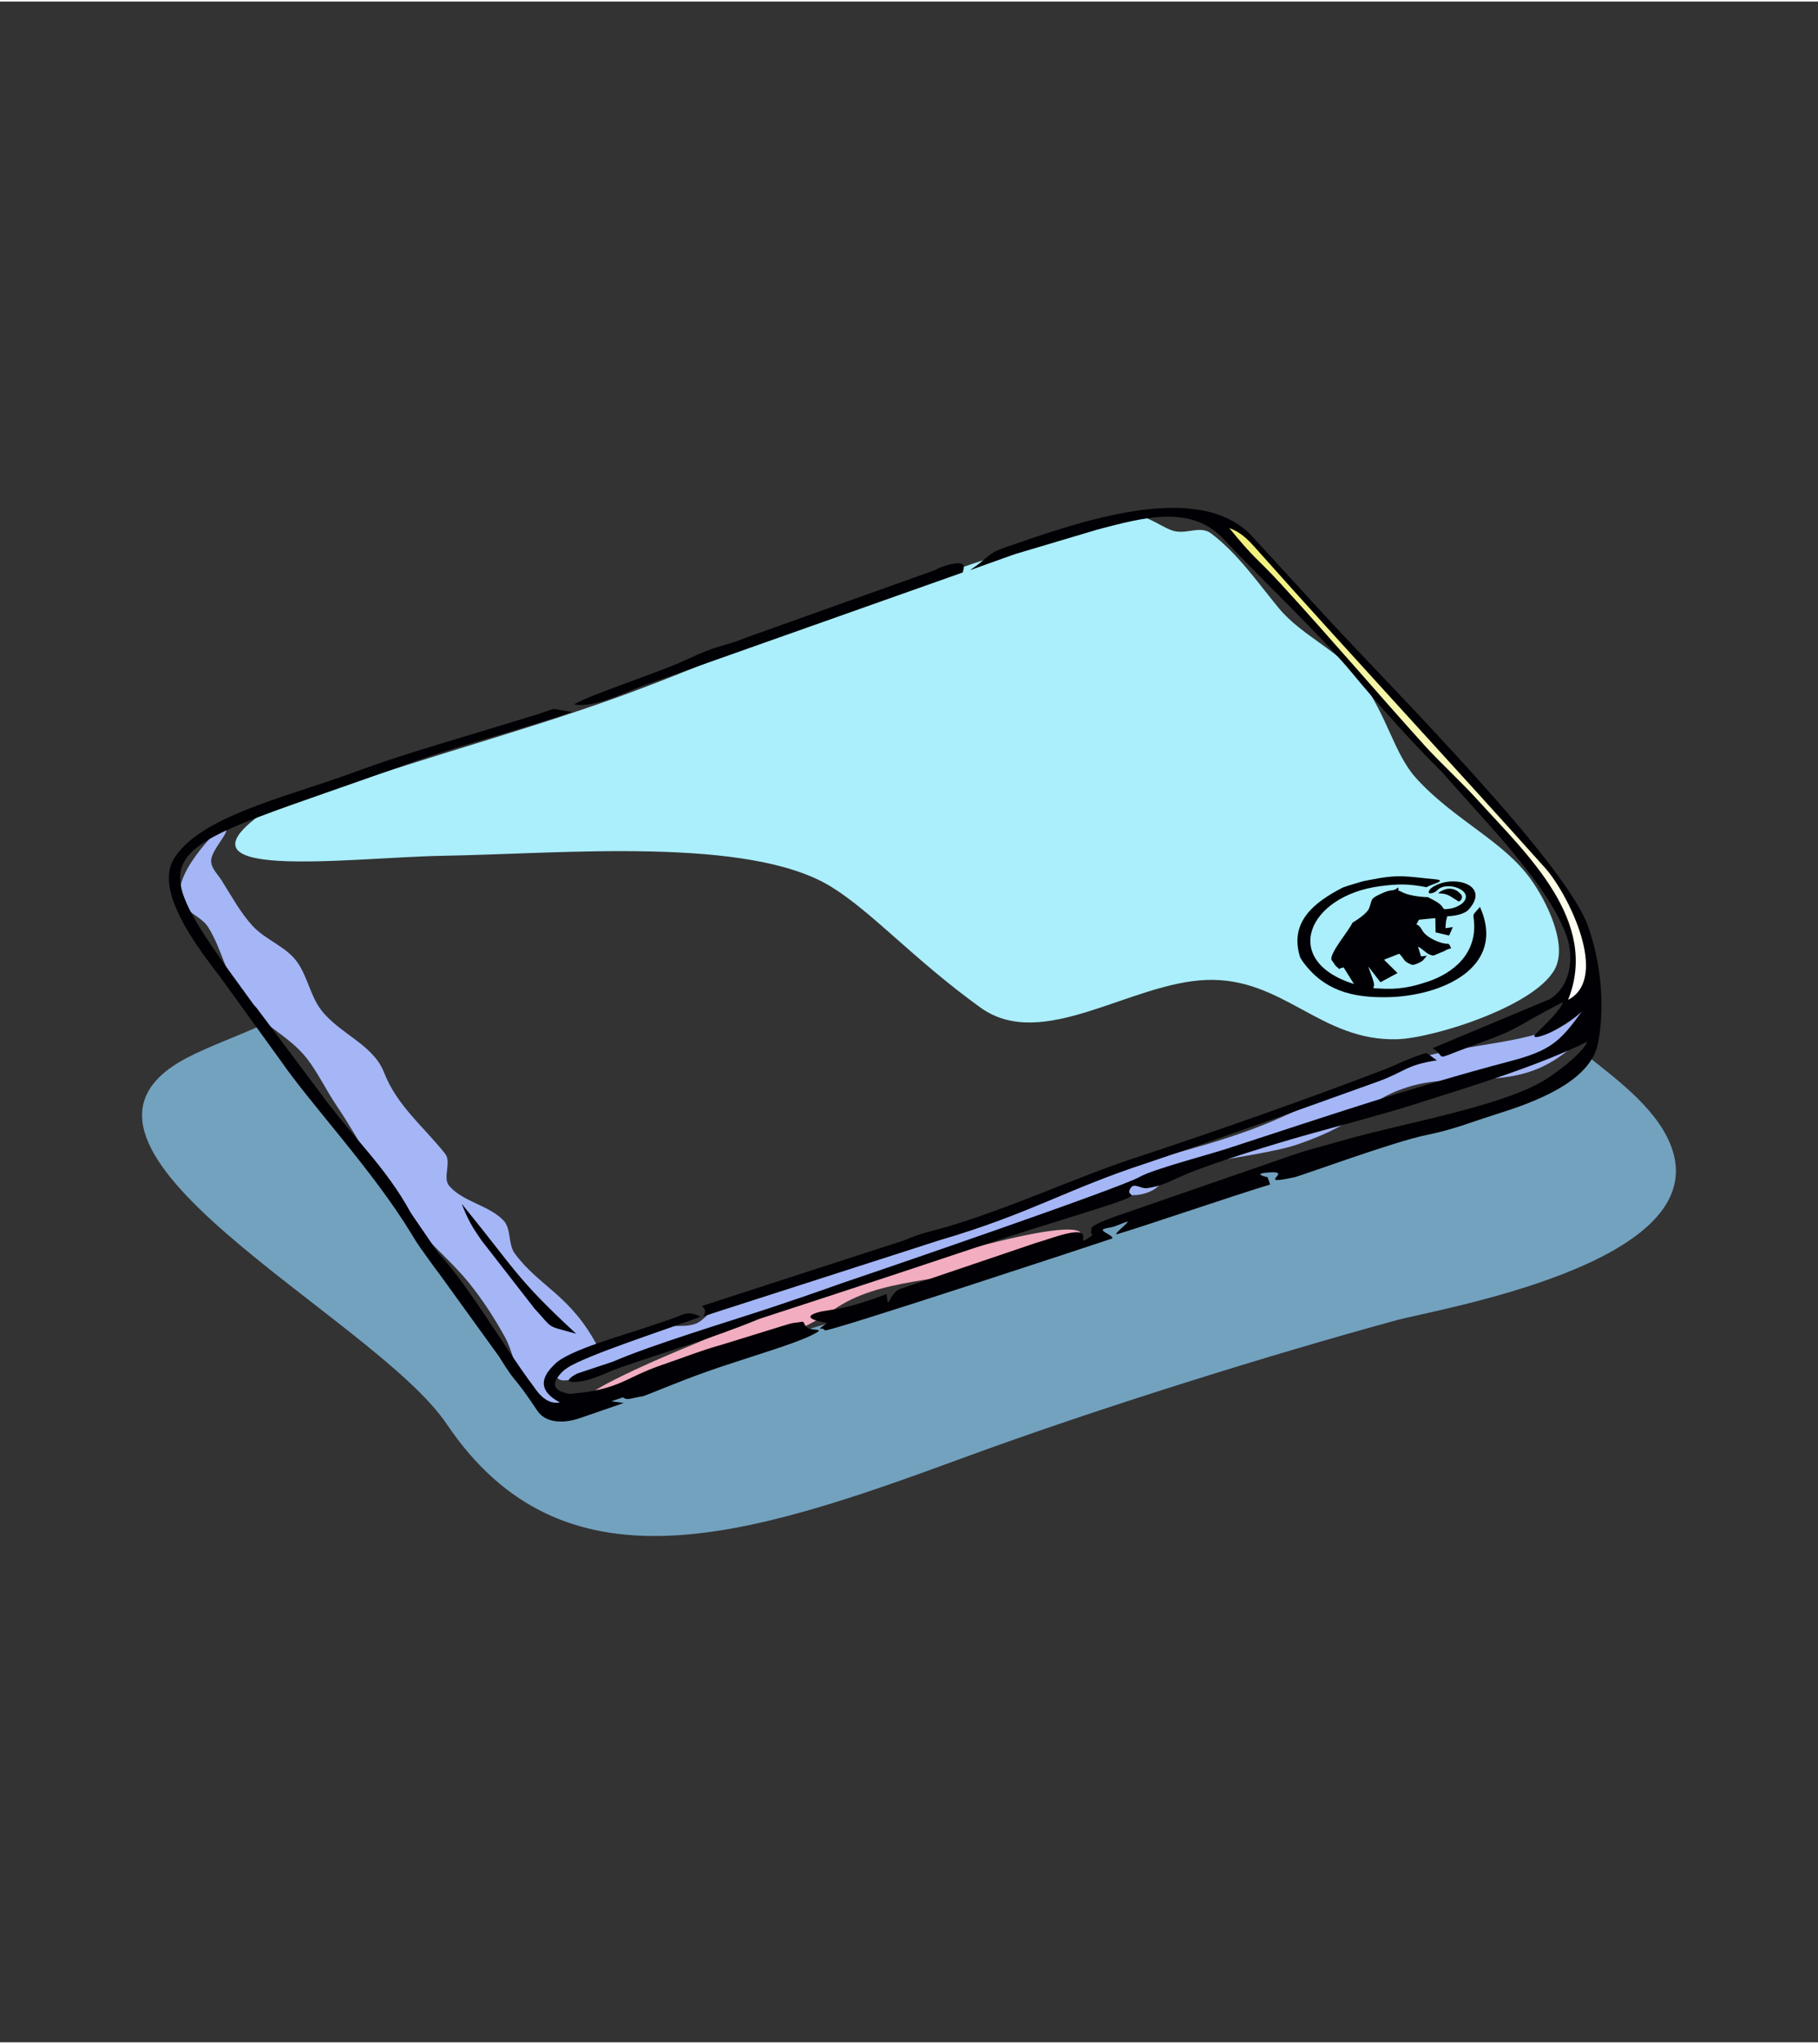 <?xml version="1.0" encoding="UTF-8"?> <!-- Creator: CorelDRAW --> <svg xmlns="http://www.w3.org/2000/svg" xmlns:xlink="http://www.w3.org/1999/xlink" xml:space="preserve" width="652639px" height="733778px" style="shape-rendering:geometricPrecision; text-rendering:geometricPrecision; image-rendering:optimizeQuality; fill-rule:evenodd; clip-rule:evenodd" viewBox="0 0 140483 157707"><rect x="0" y="0" width="140483" height="157707" fill="#333333" stroke="none"/> <defs> <style type="text/css"> <![CDATA[ .fil0 {fill:none} .fil6 {fill:#010004} .fil5 {fill:#73A2BF} .fil4 {fill:#A4B6F6} .fil1 {fill:#ABEEFC} .fil3 {fill:#F2ADC0} .fil2 {fill:url(#id0)} ]]> </style> <linearGradient id="id0" gradientUnits="userSpaceOnUse" x1="102667" y1="39883.2" x2="117003" y2="77963.3"> <stop offset="0" style="stop-color:#F2F17B"></stop> <stop offset="1" style="stop-color:#FEFEFE"></stop> </linearGradient> </defs> <g id="map">  <rect class="fil0" x="0.111" y="0.033" width="140483" height="157706"></rect> <g id="_459324600"> <path id="_462986056" class="fil1" d="M93237 75610c5938.85,-212.85 8807.88,4766.92 14747.8,4580.27 2841.01,-89.301 11060.9,-2672.28 12272.1,-5657.5 770.073,-1897.88 -752.379,-4989.56 -1936.23,-6661.08 -2145.21,-3029.11 -5934.52,-4597.12 -8886.7,-7850.63 -1676.3,-1847.38 -2211.65,-4728.49 -4194.05,-7507.62 -1675.77,-2349.4 -4603.5,-3431.88 -6437.22,-5654.84 -1639.24,-1987.34 -3149.24,-4191.85 -5203.78,-5746.2 -835.454,-632.096 -1787.09,32.805 -2812.69,-180.881 -873.27,-181.944 -2287.21,-1373.92 -3154.48,-1165.32 -6635.87,1596.57 -13097.6,3889.24 -19557.8,6091.63 -7066.96,2409.32 -13850.8,5593.56 -20886.5,8093.01 -6897.17,2450.32 -13980.4,4351.09 -20895.3,6750.84 -1309.3,454.404 -4365.67,908.125 -5515.88,1681.24 -8578.1,5766.09 6229.38,3756.66 13461.6,3631.51 9315.06,-161.137 23621.7,-1521.84 29985.1,2390.33 3172.71,1950.51 6391.58,5622.65 11534.4,9334.65 4795.7,3461.42 11569,-1917.55 17479.7,-2129.41z"></path> <path id="_462985960" class="fil2" d="M113968 61994.7c3749.22,4136.34 9351.28,9133.88 7010.84,15375.4 4015.83,-1407.03 383.024,-8563.14 -1382.58,-10537.3 -7147.91,-8681.6 -15043,-16726 -22529.1,-24795.9 -637.563,-715.55 -1546.3,-1249.69 -2391.77,-1560.34 2052.41,2523.14 2179.38,2673.57 4046.66,4708.67 3855.38,4202.1 7479.22,8291.59 11253.5,12469.9 1318.03,1420.01 2640.69,2848.3 3992.44,4339.62z"></path> <path id="_462985864" class="fil3" d="M58587.8 101628c-1570.37,764.226 -5157.99,2160.62 -8033.02,3431.12 -4505.7,1991.21 -7586.75,3795.92 -1508.86,1746.69 1779.73,-600.051 10910,-2614.42 15413.7,-5737.23 3501.74,-2428.15 8327.96,-2108.76 13315.9,-3511.15 3185.92,-895.672 6062.7,-1837.82 5727.14,-2405.75 -461.922,-781.919 -6369.86,-46.853 -24914.8,6476.33z"></path> <path id="_462985768" class="fil4" d="M44621.2 106321l19448.9 -6650.37 15390.4 -5223.9c2163.28,-682.822 4326.49,-1365.79 6489.77,-2048.54 1287.5,-406.337 1422.29,72.975 2671.9,-342.854 1605,-534.138 789.892,-1561.86 3859.48,-2183.18 1785.12,-361.382 6013.19,-943.132 7735.05,-1536.73 5593.94,-1928.56 4899.88,-3270.59 8537.62,-4436.97 3275.52,-1050.28 6541.48,-104.489 9764.68,-1306.03 1767.35,-658.75 3352.68,-1944.05 4480.48,-3455.8 349.688,-468.756 -122.789,-1679.03 -703.173,-1607.35 -1120.67,138.356 -1638.18,1681.46 -2712.45,2029.33 -3467.87,1122.95 -7230.07,1159.7 -10688.8,2310.52 -4246.37,1412.95 -8115.04,3802.68 -12316.3,5344.49 -4498.56,1650.94 -9255.15,2538.86 -13742.8,4219.26 -9012.76,3374.85 -18160.8,6506.78 -27304.8,9483.41 -713.576,232.29 -1133.88,1056.28 -1848.45,1285.91 -1025.83,329.717 -2214.08,-58.092 -3214.7,341.563l-7029.3 2807.83c-1042.53,1181.72 -16.326,1476.51 1182.56,969.406z"></path> <path id="_462985672" class="fil4" d="M45086.8 108552c-4911.5,-1794.38 -1834.93,-3410.99 1145.2,-4520.66 -2109.59,-4071.95 -4513.67,-4674.81 -6449.29,-7273.36 -541.504,-726.941 -253.172,-1920.74 -884.053,-2571.67 -1148.16,-1184.69 -3092.67,-1410.45 -4179.02,-2652.08 -551.299,-630.122 196.676,-1833.79 -321.515,-2491.4 -1632.18,-2071.63 -3716.64,-3692.57 -4729.63,-6300 -831.809,-2140.88 -3435.07,-2977.78 -4833.97,-4790.53 -859.07,-1113.15 -1046.48,-2541.6 -1848.37,-3696.82 -846.845,-1220.15 -2447.81,-1722.01 -3455.8,-2812.84 -968.115,-1047.7 -1646.38,-2331.86 -2410.99,-3536.14 -308.302,-485.538 -822.697,-952.093 -803.637,-1526.93 31.666,-956.725 1889.3,-2560.66 944.195,-2712.38 -111.171,-17.845 -4498.03,4156.92 -3094.11,6127.93 503.308,706.59 1470.59,1011.17 1928.79,1747.98 1086.88,1747.68 1442.64,3905.65 2631.81,5585.36 1329.95,1878.44 3561.96,2730 4982.73,4540.7 798.701,1017.85 1526.32,2504.01 2250.15,3576.38 2020.22,2992.89 3528.54,6183.51 5800.57,8990.05 1376.81,1700.83 3109.98,3091.61 4486.41,4792.81 1051.49,1299.58 1960.91,2717.69 2772.67,4179.02 626.553,1127.89 752.835,2524.28 1525.26,3557.7 1830.07,2448.57 1421.76,2619.2 4542.6,1786.86z"></path> <path id="_462985528" class="fil5" d="M20089.5 79156.3c-1816.4,831.505 -3955,1585.94 -5656.82,2478.27 -12993.6,6812.04 14450.1,19932.4 20083.9,28292 8961.43,13297.3 22998.3,8842.51 39683.7,2698.18 10958.2,-4035.34 24338.6,-8159.91 33677.9,-10710.9 3231.33,-882.611 24138.5,-4334.69 21375.3,-13105 -954.674,-3029.94 -4122.6,-5356.11 -6543.3,-7293.48l-2175.13 1895.45 -4468.11 1738.19 -16245.9 5192.85 -2299.59 -149.063 -701.806 1108.29 -8935.15 2411.44 -3114.99 1104.12 142.533 911.542 -9675.53 3052.95 -17982.5 5377.98 -10412 3845.88 -2325.1 1026.89 -2308.47 -40.094 -4050.68 -5419.74 -2491.33 -3771.77 -2912.7 -4280.62 -12664.2 -16363.4z"></path> <path id="_459881440" class="fil6" d="M87377.4 89471.6c-3925.46,1287.96 -9640.75,3896.68 -14362.4,5263.54 -1402.7,393.731 -1756.94,407.476 -3129.73,992.567l-15651.4 5078.64c856.185,698.313 -966.976,1142.09 1353.72,394.87l16949 -5456.73c7114.65,-2086.13 9775.09,-3922.81 16086.5,-5985.78 6005.06,-2016.27 11850.1,-4150.46 17785.9,-6271.83 2179.76,-779.109 2212.87,-1309.53 4626.89,-1662.56 -1028.56,-689.96 -505.358,-682.67 -1883.07,-210.496 -394.946,135.243 -1702.73,734.079 -1959.24,832.644 -6311.77,2425.03 -13458.1,4924.94 -19816.1,7025.12zm32018 -22518.3c1765.6,1974.2 5026.77,8507.48 1774.41,10195.8 2440.9,-6080.85 -3171.19,-11239 -6920.48,-15375.4 -1351.82,-1491.39 -2734.63,-2738.8 -4052.66,-4158.82 -3774.27,-4178.33 -7367.9,-8413.39 -11223.4,-12615.6 -1867.36,-2035.25 -1928.94,-1788.76 -3981.35,-4311.91 845.478,310.656 1372.48,809.636 2010.04,1525.19 7361.44,8266 14990,16460.9 22393.5,24740.7zm-22796.6 -25791.8c-4200.96,-4191.62 -13299.5,-913.061 -18828.9,985.277 -1536.2,527.379 -1283.18,764.377 -2810.87,1796.13l3027.67 -1084.68c78.822,-28.704 172.452,-60.825 251.806,-88.618 78.367,-27.337 171.313,-58.167 249.983,-84.745l6329.62 -1885.58c3591.88,-943.664 7228.93,-1941.77 9737.5,743.419 2773.05,2968.28 7645.07,7571.56 9931.06,10349.9 2002.83,2430.2 4703.21,5444.2 6886.99,7592.21l4542.83 5088.36c1811.54,2146.12 4167.93,4939.67 5136.96,7628.28 581.37,1613.27 363.508,3884.16 -1307.1,4897.68l-9037.89 3778.76c1167.68,754.354 -110.184,999.629 2636.21,-22.249 4540.55,-1689.36 2658.77,-1030.54 7424.92,-3543.43 -117.854,545.68 -1237.46,1630.81 -2127.13,2498.62 -179.742,175.338 -42.373,255.223 241.934,190.145 1213.47,-277.624 3028.27,-1558.22 3379.48,-2002.37 -1734.47,2439.01 -2516.16,3086.97 -5606.78,3900.48 -7484,1970.17 -14517.4,4363.62 -21844.6,6750 -1544.78,503.156 -5711.57,1587.53 -6743.32,2180.06 -1511.29,868.031 -20465.4,7358.63 -23149.9,8261.06 -1853.61,662.926 -3616.55,1269.05 -5373.8,1851.41 -3377.81,1119.38 -9162.58,2857.26 -12178.7,4165.2l-2700.3 898.405c-201.991,67.204 -1245.44,663.534 -359.863,671.279 1238.3,11.39 2488.29,-716.917 3620.12,-1111.18 3648.98,-1270.72 7126.27,-2266.33 10731.5,-3756.96 164.479,-54.067 9155.29,-2976.18 17015.2,-5612.55 5536.91,-1857.18 10588.6,-3260.72 11562.8,-3776.02 579.168,-306.404 -319.161,-149.367 182.931,-793.157 242.693,-311.188 789.892,122.941 1181.65,75.329 1225.08,-148.912 1997.28,-635.969 2959.7,-1042.08 2328.29,-982.771 7067.26,-2420.02 9421.75,-3080.97 2291.31,-643.031 5994.81,-1619.95 8031.89,-2269.9 4431.43,-1411.74 9481.51,-2908.9 13643.3,-4926.08 -362.141,901.899 -2496.79,2501.2 -3451.62,3058.19 -3399.53,1983.24 -10963.6,3290.71 -15136.5,4485.88 -1825.14,522.747 -3149.77,823 -5035.88,1511.97l-11776.8 4078.32c-534.366,186.5 -2909.43,955.13 -2918.39,1290.77 -2.81,105.172 -16.478,280.13 -25.059,314.985 -62.724,255.299 426.763,-0.987 -239.352,452.962 -1024.46,698.085 607.644,-897.494 -1663.85,-358.345 -825.127,195.764 -1554.8,481.514 -2370.51,716.613l-10519.4 3566.36c-909.492,425.624 -843.2,1825.67 -1017.25,386.213 -212.47,82.315 -1539.54,595.267 -2855.97,935.994 -984.973,254.919 -1989.31,346.347 -2380.23,456.682 -1442.72,407.324 -101.831,707.805 646.6,832.644 -1038.66,789.285 -395.705,211.939 -165.77,585.926 913.061,-69.254 20694.8,-6606.03 22139.3,-7089.74 246.566,-82.543 -167.212,-297.975 -496.169,-496.473 -532.087,-320.452 283.091,-297.975 726.257,-454.48 578.029,-204.421 1001.83,-420.385 1017.02,-355.687 25.439,108.286 -1235.41,1072.38 -788.297,945.79 1664.07,-471.186 9091.12,-3020.68 11790,-3823.25 18.605,-56.041 -161.745,-496.321 -187.639,-569.828 -1.519,-6.986 -1341.5,-269.347 138.736,-371.937 1961.44,-135.851 -1246.95,1057.95 1927.57,377.405 524.038,-112.158 7718.19,-2765.91 10218.7,-3268.99 2102.15,-422.891 3402.57,-980.341 5329.53,-1587.15 2786.42,-877.523 7328.18,-2441.89 7923.22,-5507.98 525.861,-2709.87 274.207,-6095.2 -766.428,-9022.63 -1771.22,-4983.49 -14879.7,-18119.5 -19902.7,-23546.6 -2079.98,-2247.19 -4132.62,-4517.16 -6217.53,-6765.04zm-52078.4 61786.8c-4657.72,-4304.31 -4670.02,-4918.26 -8847.22,-10046.6 517.963,1314.16 855.122,1860.75 1545.08,2849.22l4082.35 5250.86c1527.08,1638.71 782.374,1265.86 3219.79,1946.48zm-493.436 4652.1c-1488.36,-265.398 -1354.86,-917.769 -557.906,-1725.28 82.923,-86.947 269.651,-221.431 376.114,-291.52 1492.23,-982.391 7654.78,-2961.3 10291.7,-3945.74 -1010.72,-528.67 -1381.89,-135.926 -2047.25,91.883l-791.107 275.726c-610.682,205.332 -391.985,117.018 -1039.34,347.03 -1771.68,629.438 -6382.92,1855.28 -7401.23,2965.25 -1230.78,1150.44 -1117.94,2133.06 407.931,2939.05 -1152.57,229.177 -1867.74,-1019.6 -2101.62,-1328.97 -2127.74,-2817.09 -4783.85,-7485.37 -7363.87,-10312.2l-2055.3 -3006.25c-1951.65,-3585.95 -4424.52,-5744.98 -6976.9,-9240.11l-4914.08 -6566.84c-441.647,-514.622 -137.065,-130.383 -459.34,-571.878 -9244.82,-12665.4 -7850.25,-11077.2 12438.7,-18439.1 3293.9,-1195.17 8699.98,-2617.61 12377.7,-3893.27l-1429.73 -235.631c-115.196,23.616 -1070.02,366.925 -1282.04,434.129l-8041.68 2436.96c-4341.6,1323.12 -5352.16,1790.51 -8056.94,2713.21 -4492.41,1532.7 -10136,3023.49 -11965.3,6004.91 -1486.31,2422.45 1701.59,6657.28 3232.62,8677.12 61.433,81.1 242.921,311.264 305.341,390.694l4757.27 6586.36c2366.11,3409.55 7164.16,8529.5 10083.7,13358.8 270.106,446.963 386.441,640.297 671.963,1049.44 58.623,83.986 233.505,321.591 293.039,404.742 165.997,231.758 332.147,464.124 432.838,605.366 294.71,413.626 486.601,684.112 726.637,985.201l4624.38 6400.84c1502.33,2425.64 934.627,1155.53 2954.69,4181.52 648.802,978.519 2045.65,1009.88 3294.96,577.877l3379.03 -1168.36 -952.624 -133.952 895.14 -300.481c375.278,254.843 508.775,80.872 1583.51,-96.288 976.089,-354.852 3315.69,-1370.12 5827.6,-2213.4 2786.42,-935.387 5757.28,-1808.88 7104.55,-2462.32 1306.79,-633.463 238.213,-331.539 -253.856,-603.999 -257.729,-142.609 -210.344,-438.154 -388.264,-471.262 -963.635,160.986 -510.521,10.251 -1492.84,313.846l-4666.83 1441.73c-1578.65,435.724 -3100.19,1040.71 -4647.7,1568.93 -3039.66,1037.07 -3196.55,1907.53 -7173.65,2256.15zm342.93 -53288.9c1459.42,307.999 3740.48,-845.022 5243.34,-1416.29l24791.9 -8780.54c-40.246,-143.9 636.5,-1157.88 -1473.17,-480.071 -488.196,156.809 -365.255,194.398 -1026.59,426.612l-14210.8 5077.12c-1987.41,814.723 -1918.31,428.054 -4799.49,1787.17 -1857.79,876.308 -7257.11,2620.34 -8525.17,3386.01z"></path> <path id="_459361696" class="fil6" d="M112911 69020c-457.897,-563.373 -1065.62,-560.791 -1568.55,-262.513 -496.397,312.175 67.356,10.024 690.415,361.306 220.975,124.46 435.192,282.56 663.002,414.993 102.211,59.382 414.614,-268.36 215.128,-513.787zm-8408 2171.56c-231.379,563.373 -1769.4,2337.02 -1617.9,2865.69 149.747,175.034 218.09,329.944 351.51,491.689 495.562,342.702 -82.847,234.644 589.496,90.137l804.016 1287.88c-5721.97,-1795.06 -3584.13,-6833.91 2019.3,-7564.42 1471.8,-191.816 2184.32,-182.703 3590.13,80.113 312.023,-231.227 1733.86,-514.318 608.48,-617.592 -2131.39,-195.689 -2668.87,-420.233 -5029.73,58.851l-486.298 95.756c-636.728,188.626 -1084.83,313.542 -1575.76,491.385 -2246.2,1157.96 -4138.47,2676 -3294.28,5379.19l142.381 247.477c1643.95,2315.46 3834.72,2899.41 6641.41,2843.29 4102.7,-82.315 9208.37,-2262.61 7117.31,-6977.05 -570.967,664.673 -530.645,494.271 -474.907,994.769 297.899,2676.16 -1685.49,4151.83 -3544.87,4778.38 -1859.53,626.704 -2823.17,597.469 -4158.74,511.585l-67.735 8.353 59.762 -227.582c33.184,-249.679 -310.732,-1034.33 -446.355,-1462.46l942.601 1219.77 1318.41 -710.69 -1043.06 -1027.95 1176.79 -467.921c480.223,497.916 280.358,584.028 1004.19,864.69 197.967,4.328 633.539,-181.033 813.281,-334.576l322.958 -375.506 -459.568 55.737 -231.834 -756.1c448.861,214.293 692.997,658.674 1207.62,687.833l831.961 -348.245 172.3 -98.262 349.612 -122.789c-164.858,-280.282 -35.159,-181.412 -218.014,-340.575 -604.455,30.754 -1709.94,-492.297 -1997.21,-1009.35 -456.227,-821.102 -622.832,-148.532 -273.523,-848.591l1267.31 -123.321 16.099 1097.36 1049.52 248.388 284.534 -649.713 -573.853 80.569 51.789 -566.563c7.594,-29.539 25.818,-90.213 32.425,-115.044l55.51 -238.213c671.431,-23.844 1361.09,-191.816 1646.38,-506.269 1806.3,-1990.9 -1353.42,-2801.07 -2873.29,-1674.1 -123.017,91.124 -257.501,315.44 -182.4,383.783 65.837,60.066 421.979,17.617 648.422,-222.114 738.711,-781.159 3038.75,73.734 1889.91,1053.16 -489.563,351.89 -956.193,414.765 -1377.94,418.942l-6.379 -13.896c-261.905,-403.982 -454.177,-502.244 -877.067,-729.598 -37.057,-19.971 -330.248,-180.046 -354.016,-187.715 -3.037,-1.063 -1325.09,-11.163 -2051.05,-414.386 -407.324,-226.291 -163.643,131.902 -242.465,-333.969 -489.107,382.948 -410.057,71.684 -1193.42,422.739 -970.621,434.813 -805.079,451.139 -999.781,1005.17l-74.57 214.521c-187.335,387.96 -892.786,851.249 -1279.38,1087.34z"></path> </g> </g> </svg> 